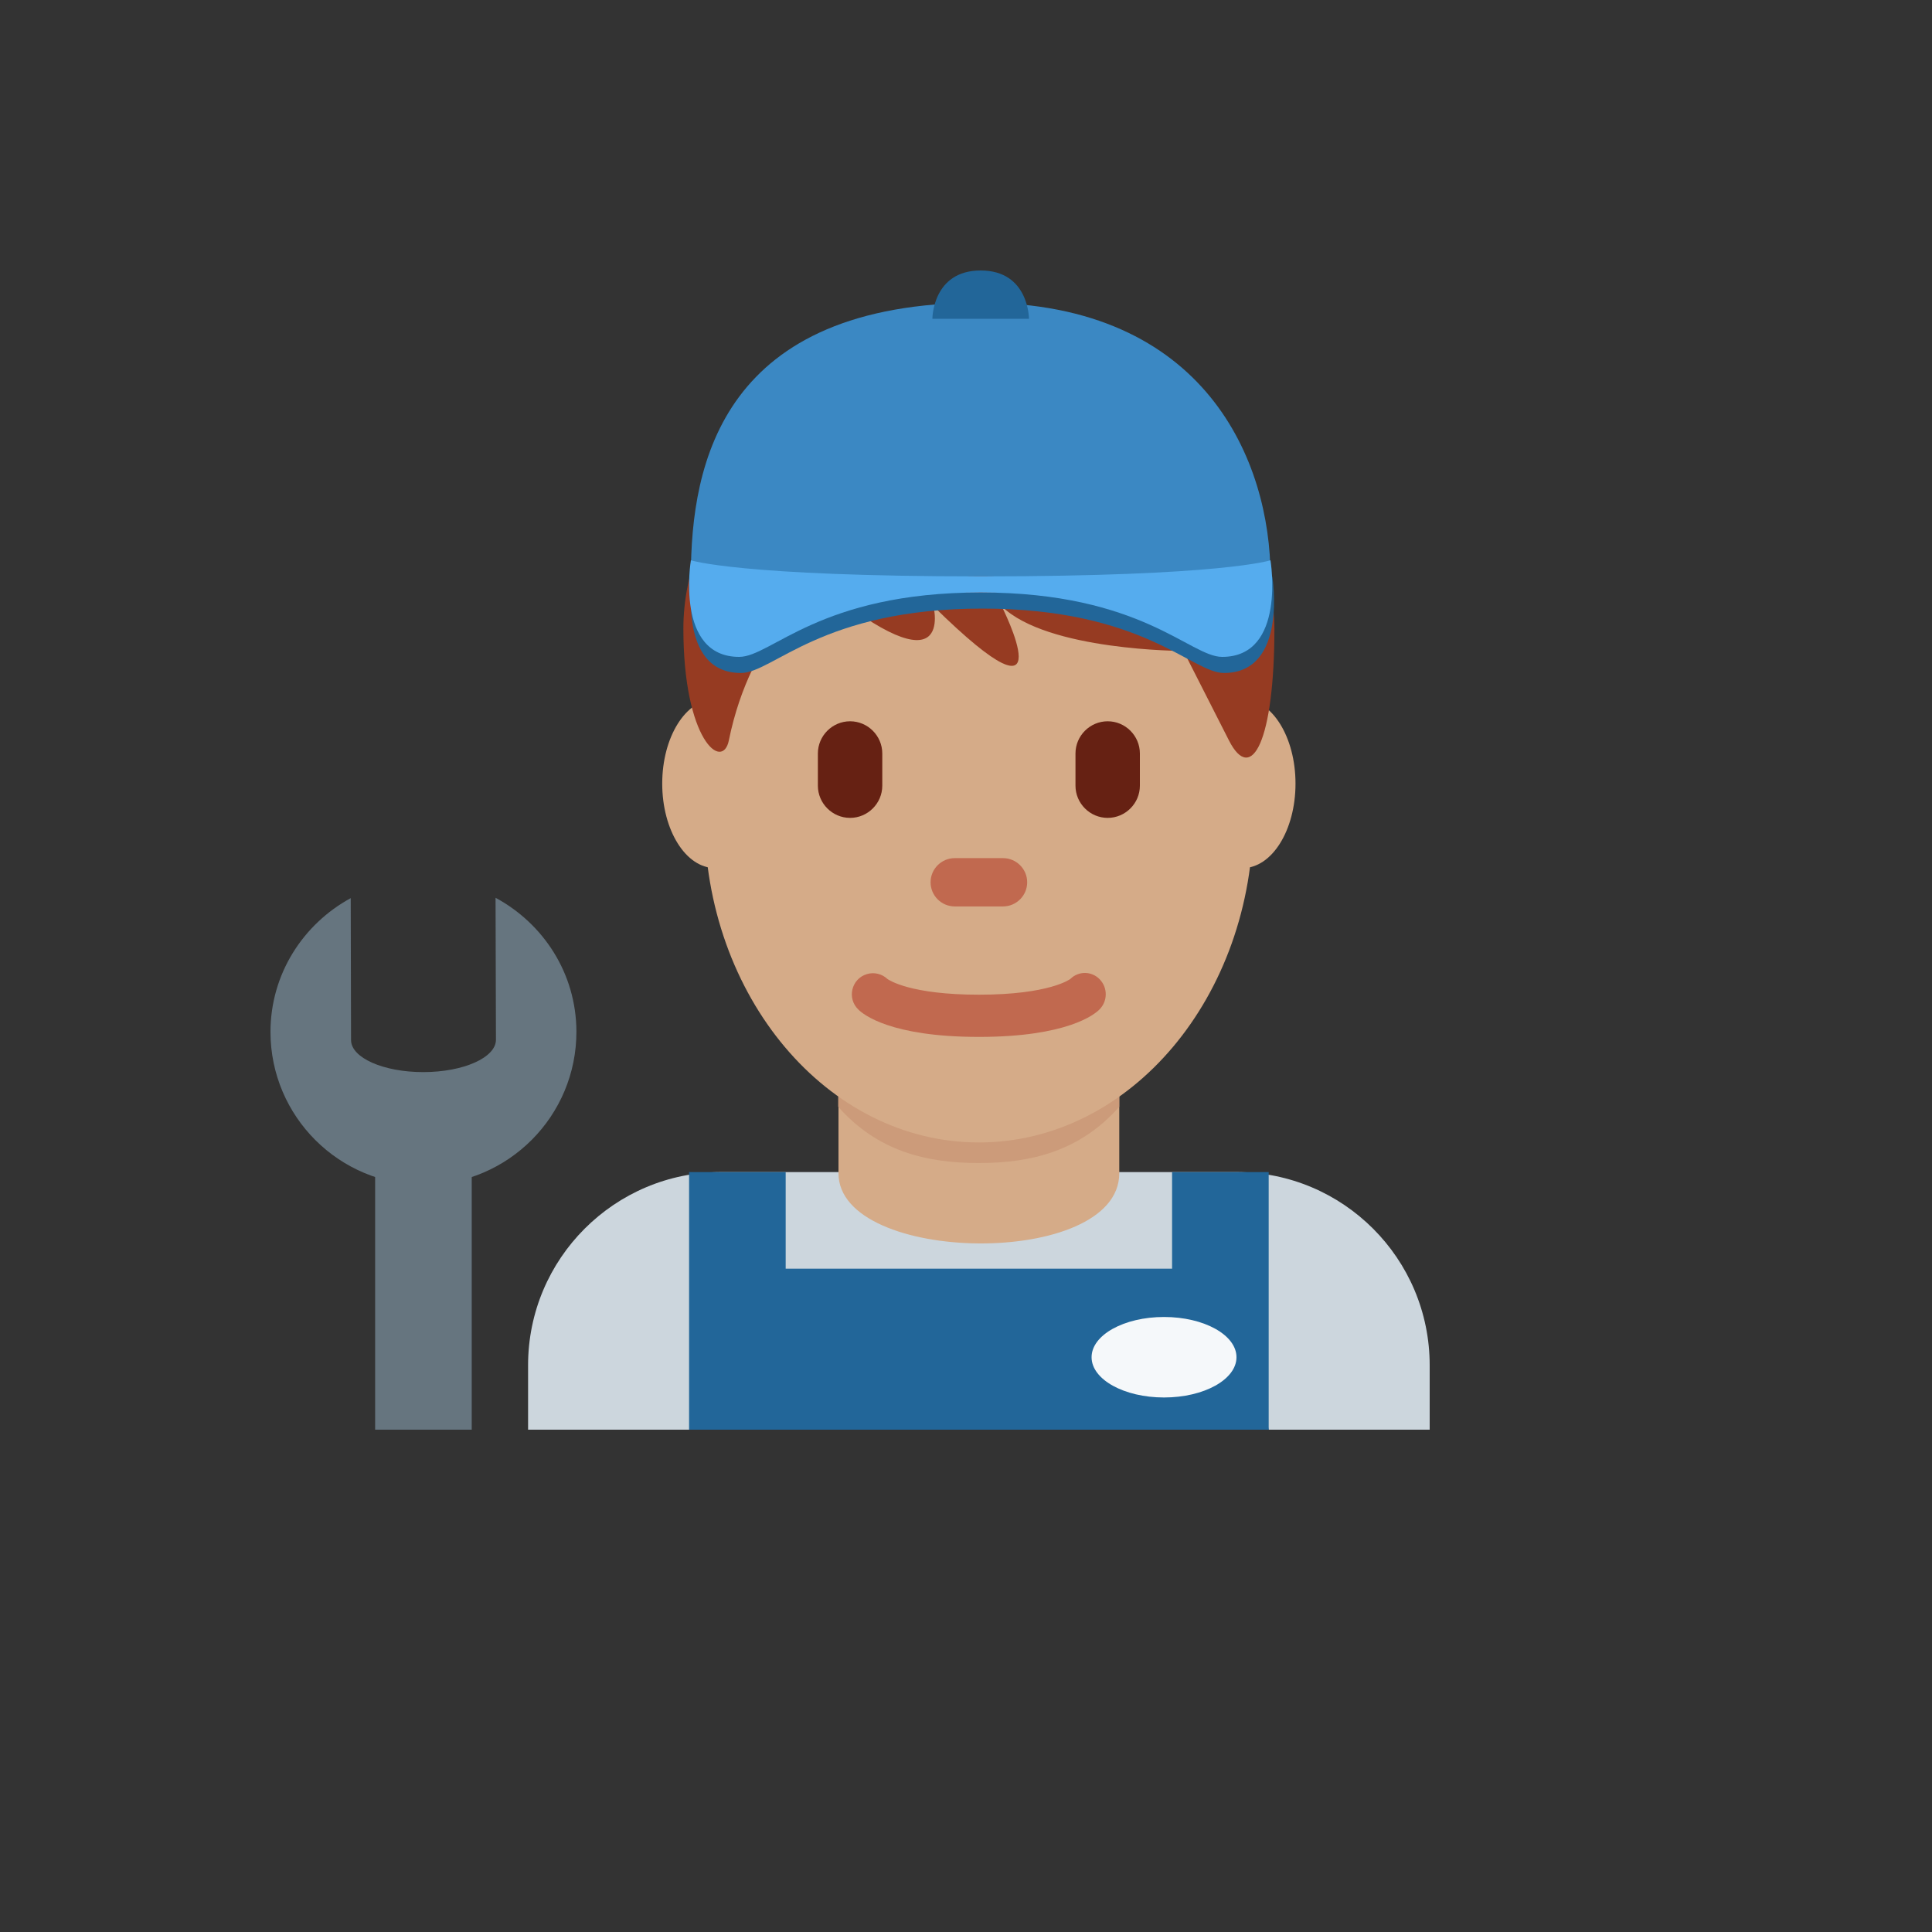<svg xmlns="http://www.w3.org/2000/svg" version="1.1" xmlns:xlink="http://www.w3.org/1999/xlink" width="100%" height="100%" id="svgWorkerArea" viewBox="-25 -25 625 625" xmlns:idraw="https://idraw.muisca.co" style="background: white;"><rect x="-25" y="-25" width="625" height="625" fill="#333333" stroke="none"/><defs id="defsdoc"><pattern id="patternBool" x="0" y="0" width="10" height="10" patternUnits="userSpaceOnUse" patternTransform="rotate(35)"><circle cx="5" cy="5" r="4" style="stroke: none;fill: #ff000070;"></circle></pattern></defs><g id="fileImp-491534033" class="cosito"><path id="pathImp-237545578" fill="#CCD6DD" class="grouped" d="M437.5 437.5C437.5 437.5 437.5 416.667 437.5 416.667 437.5 382.149 409.518 354.167 375 354.167 375 354.167 208.333 354.167 208.333 354.167 173.816 354.167 145.833 382.149 145.833 416.667 145.833 416.667 145.833 437.5 145.833 437.5 145.833 437.5 437.5 437.5 437.5 437.5 437.5 437.5 437.5 437.5 437.5 437.5"></path><path id="pathImp-578233998" fill="#D5AB88" class="grouped" d="M246.25 354.562C246.25 384.208 337.083 385.417 337.083 354.562 337.083 354.562 337.083 315.51 337.083 315.51 337.083 315.51 246.25 315.51 246.25 315.51 246.25 315.51 246.25 354.562 246.25 354.562 246.25 354.562 246.25 354.562 246.25 354.562"></path><path id="pathImp-135634605" fill="#CC9B7A" class="grouped" d="M246.167 333.052C258.833 347.365 274.542 351.24 291.625 351.24 308.698 351.24 324.396 347.354 337.073 333.052 337.073 333.052 337.073 296.688 337.073 296.688 337.073 296.688 246.156 296.688 246.156 296.688 246.156 296.688 246.156 333.052 246.156 333.052 246.156 333.052 246.167 333.052 246.167 333.052"></path><path id="pathImp-6746138" fill="#D5AB88" class="grouped" d="M223.375 228.5C223.375 243.583 215.729 255.812 206.302 255.812 196.875 255.812 189.229 243.583 189.229 228.5 189.229 213.417 196.875 201.177 206.302 201.177 215.729 201.167 223.375 213.406 223.375 228.5M394.094 228.5C394.094 243.583 386.458 255.812 377.021 255.812 367.594 255.812 359.948 243.583 359.948 228.5 359.948 213.417 367.583 201.177 377.021 201.177 386.458 201.167 394.094 213.406 394.094 228.5"></path><path id="pathImp-967557529" fill="#D5AB88" class="grouped" d="M202.885 239.156C202.885 180.938 242.635 133.729 291.667 133.729 340.698 133.729 380.438 180.938 380.438 239.156 380.438 297.375 340.698 344.583 291.667 344.583 242.646 344.583 202.885 297.385 202.885 239.156"></path><path id="pathImp-622437287" fill="#C1694F" class="grouped" d="M291.667 310.438C262.979 310.438 254.167 303.094 252.698 301.604 248.888 297.988 250.423 291.604 255.459 290.114 257.797 289.422 260.326 290.03 262.094 291.708 262.635 292.094 269.604 296.781 291.667 296.781 314.583 296.781 321.208 291.729 321.271 291.677 323.922 289.049 328.218 289.119 330.781 291.833 333.407 294.584 333.342 298.932 330.635 301.604 329.167 303.094 320.354 310.438 291.667 310.438"></path><path id="pathImp-574058529" fill="#963B22" class="grouped" d="M291.667 98.75C350.5 98.75 387.271 142.167 387.271 178.344 387.271 214.521 379.917 229 372.562 214.521 372.562 214.521 357.854 185.583 357.854 185.583 357.854 185.583 313.74 185.583 299.031 171.104 299.031 171.104 321.094 214.521 276.969 171.104 276.969 171.104 284.323 200.052 240.198 163.875 240.198 163.875 218.135 178.344 210.781 214.521 208.74 224.562 196.073 214.521 196.073 178.344 196.062 142.167 225.479 98.75 291.667 98.75"></path><path id="pathImp-449405848" fill="#662113" class="grouped" d="M250 239.583C244.271 239.583 239.583 234.896 239.583 229.167 239.583 229.167 239.583 218.75 239.583 218.75 239.583 213.021 244.271 208.333 250 208.333 255.729 208.333 260.417 213.021 260.417 218.75 260.417 218.75 260.417 229.167 260.417 229.167 260.417 234.896 255.729 239.583 250 239.583M333.333 239.583C327.604 239.583 322.917 234.896 322.917 229.167 322.917 229.167 322.917 218.75 322.917 218.75 322.917 213.021 327.604 208.333 333.333 208.333 339.062 208.333 343.75 213.021 343.75 218.75 343.75 218.75 343.75 229.167 343.75 229.167 343.75 234.896 339.062 239.583 333.333 239.583"></path><path id="pathImp-890477539" fill="#C1694F" class="grouped" d="M299.479 268.229C299.479 268.229 283.854 268.229 283.854 268.229 279.552 268.229 276.042 264.719 276.042 260.417 276.042 256.115 279.552 252.604 283.854 252.604 283.854 252.604 299.479 252.604 299.479 252.604 303.781 252.604 307.292 256.115 307.292 260.417 307.292 264.719 303.781 268.229 299.479 268.229"></path><path id="pathImp-364800787" fill="#269" class="grouped" d="M197.917 354.167C197.917 354.167 229.167 354.167 229.167 354.167 229.167 354.167 229.167 437.5 229.167 437.5 229.167 437.5 197.917 437.5 197.917 437.5 197.917 437.5 197.917 354.167 197.917 354.167M354.167 354.167C354.167 354.167 385.417 354.167 385.417 354.167 385.417 354.167 385.417 437.5 385.417 437.5 385.417 437.5 354.167 437.5 354.167 437.5 354.167 437.5 354.167 354.167 354.167 354.167"></path><path id="pathImp-704121356" fill="#269" class="grouped" d="M375 385.417C375 385.417 208.333 385.417 208.333 385.417 208.333 385.417 199.219 437.5 199.219 437.5 199.219 437.5 385.417 437.5 385.417 437.5 385.417 437.5 375 385.417 375 385.417"></path><path id="pathImp-73701022" fill="#3B88C3" class="grouped" d="M386 161.458C386 175.208 343.375 161.458 292.25 161.458 241.115 161.458 198.5 175.208 198.5 161.458 198.5 124.51 208.917 72.917 292.25 72.917 365.167 72.917 386 124.51 386 161.458 386 161.458 386 161.458 386 161.458"></path><path id="pathImp-782379798" fill="#269" class="grouped" d="M199.073 161.458C199.073 161.458 193.865 192.708 214.698 192.708 225.115 192.708 240.74 171.875 292.823 171.875 344.906 171.875 360.531 192.708 370.948 192.708 391.781 192.708 386.573 161.458 386.573 161.458 386.573 161.458 370.948 166.667 292.823 166.667 214.698 166.667 199.073 161.458 199.073 161.458 199.073 161.458 199.073 161.458 199.073 161.458"></path><path id="pathImp-288560578" fill="#55ACEE" class="grouped" d="M198.5 156.25C198.5 156.25 193.292 187.5 214.125 187.5 224.542 187.5 240.167 166.667 292.25 166.667 344.333 166.667 359.958 187.5 370.375 187.5 391.208 187.5 386 156.25 386 156.25 386 156.25 370.375 161.458 292.25 161.458 214.125 161.458 198.5 156.25 198.5 156.25 198.5 156.25 198.5 156.25 198.5 156.25"></path><path id="pathImp-368870958" fill="#269" class="grouped" d="M276.625 78.125C276.625 78.125 276.625 62.5 292.25 62.5 307.875 62.5 307.875 78.125 307.875 78.125 307.875 78.125 276.625 78.125 276.625 78.125 276.625 78.125 276.625 78.125 276.625 78.125"></path><path id="ellipseImp-719783030" fill="#F5F8FA" class="grouped" d="M328.125 414.062C328.125 406.869 338.613 401.042 351.562 401.042 364.511 401.042 375 406.869 375 414.062 375 421.256 364.511 427.083 351.562 427.083 338.613 427.083 328.125 421.256 328.125 414.062 328.125 414.062 328.125 414.062 328.125 414.062"></path><path id="pathImp-422842090" fill="#66757F" class="grouped" d="M135.312 265.427C135.312 265.427 135.438 311.354 135.438 311.354 135.438 317.115 124.958 321.802 112.01 321.823 99.073 321.854 88.573 317.208 88.562 311.458 88.562 311.458 88.458 265.542 88.458 265.542 73.042 273.948 62.479 290.115 62.5 308.917 62.569 336.243 84.768 358.344 112.094 358.292 139.424 358.223 161.526 336.018 161.469 308.688 161.417 289.896 150.781 273.771 135.312 265.427 135.312 265.427 135.312 265.427 135.312 265.427"></path><path id="pathImp-260289024" fill="#66757F" class="grouped" d="M96.354 347.875C96.354 347.875 127.604 347.875 127.604 347.875 127.604 347.875 127.604 437.5 127.604 437.5 127.604 437.5 96.354 437.5 96.354 437.5 96.354 437.5 96.354 347.875 96.354 347.875"></path></g></svg>